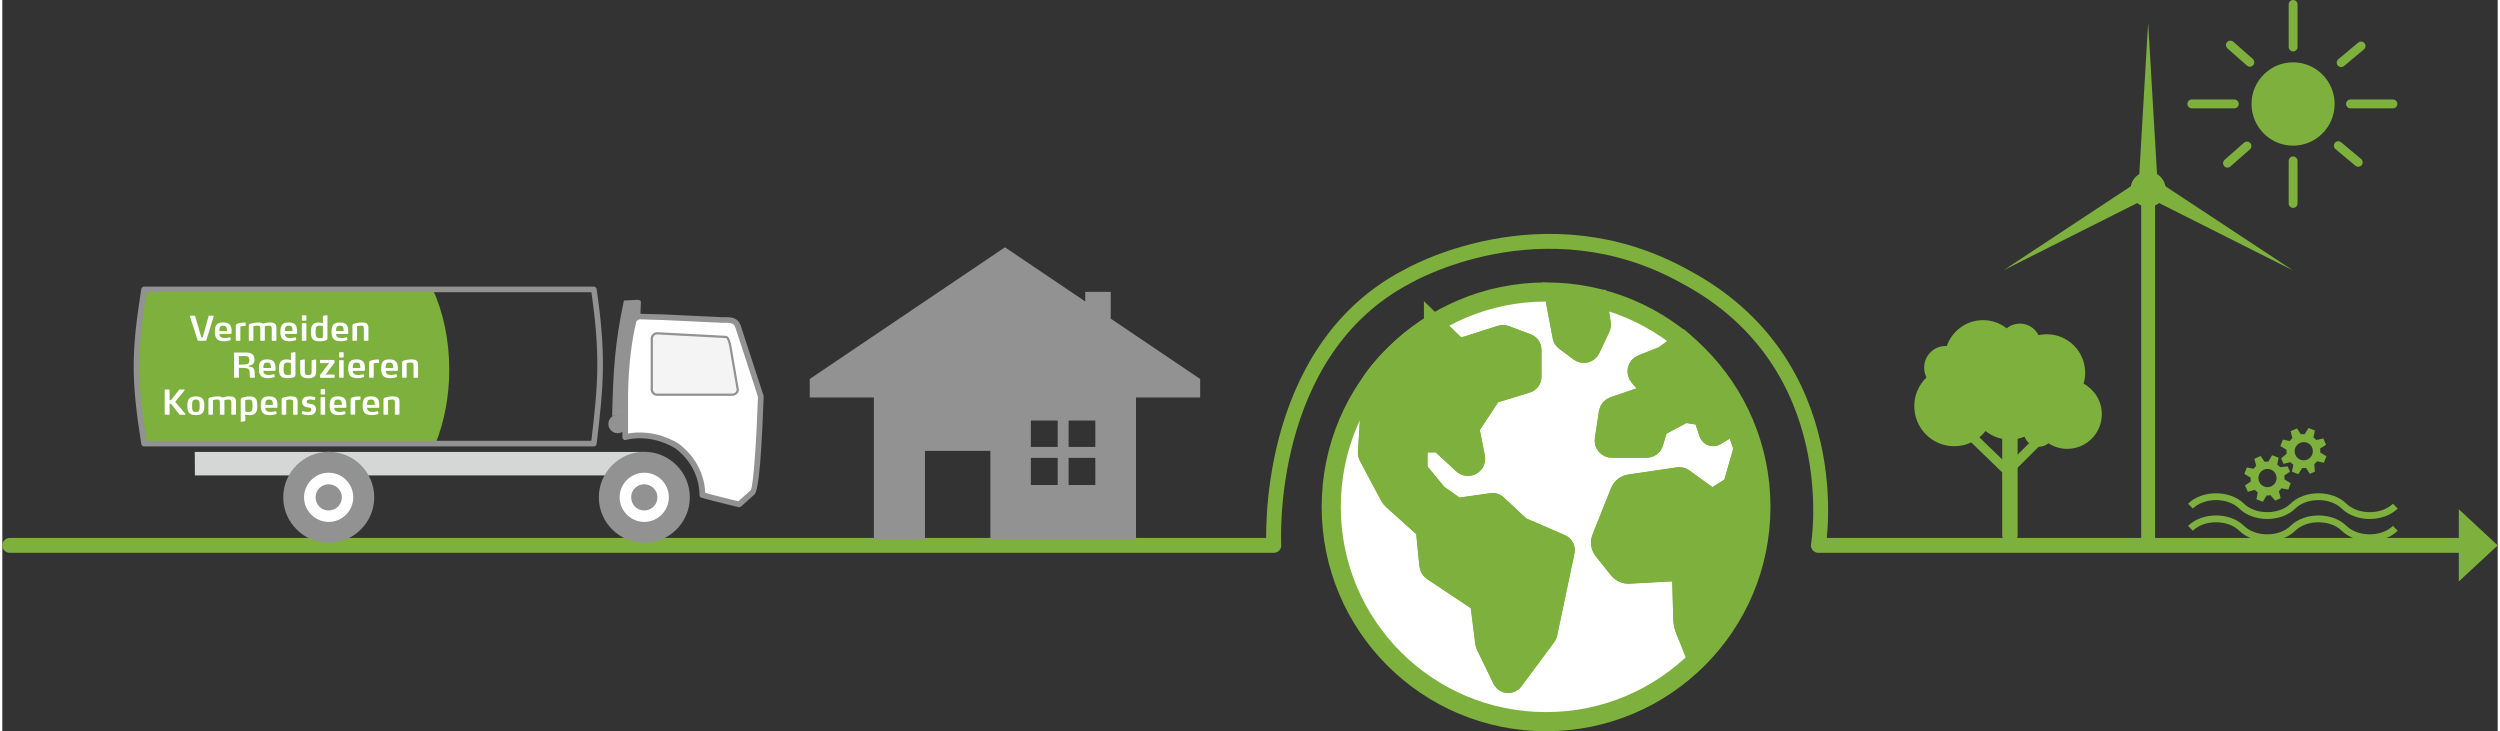 <?xml version="1.0" encoding="UTF-8"?>
<svg xmlns="http://www.w3.org/2000/svg" xmlns:xlink="http://www.w3.org/1999/xlink" id="Ebene_1" viewBox="0 0 523.2 153.32" width="800" height="234"><rect x="0" y="0" width="523.2" height="153.32" fill="#333333" stroke="none"/><defs><style>.cls-1{fill:#f4f4f4;}.cls-2{fill:#fff;}.cls-3{fill:#d5d6d6;}.cls-4{clip-path:url(#clippath-2);}.cls-5{stroke-width:3.24px;}.cls-5,.cls-6,.cls-7,.cls-8,.cls-9,.cls-10,.cls-11,.cls-12,.cls-13{fill:none;}.cls-5,.cls-6,.cls-8,.cls-9,.cls-10,.cls-11,.cls-13{stroke:#7eb03d;}.cls-5,.cls-8,.cls-11,.cls-13{stroke-linecap:round;stroke-linejoin:round;}.cls-6{stroke-width:2.91px;}.cls-14{clip-path:url(#clippath-1);}.cls-15{clip-path:url(#clippath-4);}.cls-16{clip-path:url(#clippath);}.cls-8{stroke-width:1.95px;}.cls-17{clip-path:url(#clippath-3);}.cls-9{stroke-width:1.43px;}.cls-10{stroke-width:4.01px;}.cls-10,.cls-12{stroke-miterlimit:10;}.cls-18{fill:#7eb03d;}.cls-11{stroke-width:1.86px;}.cls-12{stroke:#fff;stroke-width:.01px;}.cls-19{fill:#919291;}.cls-13{stroke-width:3.12px;}</style><clipPath id="clippath"><rect class="cls-7" y="0" width="523.2" height="153.32"/></clipPath><clipPath id="clippath-1"><rect class="cls-7" y="0" width="523.2" height="153.32"/></clipPath><clipPath id="clippath-2"><rect class="cls-7" y="0" width="523.2" height="153.32"/></clipPath><clipPath id="clippath-3"><rect class="cls-7" y="0" width="523.2" height="153.32"/></clipPath><clipPath id="clippath-4"><rect class="cls-7" y="0" width="523.2" height="153.32"/></clipPath></defs><g class="cls-16"><path class="cls-18" d="M489.01,21.8c0,4.82-3.9,8.74-8.71,8.74s-8.71-3.91-8.71-8.74,3.9-8.73,8.71-8.73,8.71,3.91,8.71,8.73"/><path class="cls-11" d="M493.96,34.03l-4.18-3.49m-19.14,.07l-4.09,3.6m28.01-24.57l-4.18,3.49m-19.14-.08l-4.09-3.6m.83,12.34h-8.91m42.17,0h-8.9m-12.03,20.87v-8.93m0-23.88V.93"/></g><line class="cls-5" x1="420.93" y1="90.19" x2="420.93" y2="112.19"/><path class="cls-8" d="M421.63,97.61l8.65-8.64m-16.88,2.99l6.92,6.7"/><g class="cls-14"><path class="cls-18" d="M436.38,80.42c.21-.72,.33-1.48,.33-2.26,0-4.46-3.61-8.08-8.07-8.08-.59,0-1.16,.07-1.71,.19-.72-1.43-2.19-2.42-3.9-2.42-1.05,0-2.02,.37-2.77,.99-1.37-1.07-3.09-1.72-4.96-1.72-3.52,0-6.51,2.27-7.61,5.43-.07,0-.15-.01-.22-.01-2.5,0-4.52,2.03-4.52,4.54,0,.74,.18,1.43,.49,2.05-1.58,1.53-2.56,3.66-2.56,6.03,0,4.64,3.75,8.4,8.38,8.4,2.67,0,5.04-1.25,6.57-3.19,1.39,1.12,3.15,1.8,5.07,1.8,1.1,0,2.14-.22,3.1-.62,.45,1.24,1.62,2.12,3,2.12,.77,0,1.46-.28,2.01-.73,1.14,.74,2.49,1.17,3.94,1.17,4.01,0,7.25-3.25,7.25-7.27,0-2.77-1.55-5.17-3.82-6.4"/></g><line class="cls-6" x1="449.91" y1="42.07" x2="449.91" y2="113.1"/><polygon class="cls-18" points="449.91 4.76 447.97 37.98 451.86 37.98 449.91 4.76"/><g class="cls-4"><path class="cls-18" d="M449.91,43.38c2.03,0,3.68-1.65,3.68-3.69s-1.65-3.69-3.68-3.69-3.68,1.65-3.68,3.69,1.65,3.69,3.68,3.69"/></g><polygon class="cls-18" points="419.58 56.67 449.25 41.75 447.31 38.38 419.58 56.67"/><polygon class="cls-18" points="480.24 56.67 450.57 41.75 452.51 38.38 480.24 56.67"/><g class="cls-17"><path class="cls-9" d="M458.78,106.12c2.68-2.64,8.05-2.64,10.74,0,2.68,2.64,8.05,2.64,10.74,0,2.68-2.64,8.05-2.64,10.74,0,2.68,2.64,8.05,2.64,10.74,0"/><path class="cls-9" d="M458.78,110.77c2.68-2.64,8.05-2.64,10.74,0,2.68,2.64,8.05,2.64,10.74,0,2.68-2.64,8.05-2.64,10.74,0,2.68,2.64,8.05,2.64,10.74,0"/><path class="cls-18" d="M475.72,101.97c-.96,.44-2.08,0-2.51-.95-.44-.97-.02-2.09,.94-2.53,.96-.44,2.09-.01,2.52,.95,.44,.96,.01,2.09-.95,2.53m3.93-3.09l-.49-1.08-1.58,.15s-.08-.09-.11-.13c-.15-.15-.33-.29-.49-.41l.28-1.45-1.36-.51-.77,1.33c-.27-.02-.54,0-.81,.04l-.82-1.22-1.32,.6,.39,1.48s-.09,.08-.13,.12c-.15,.15-.29,.31-.4,.48l-1.44-.27-.51,1.36,1.31,.77c-.02,.27,0,.54,.04,.81l-1.22,.83,.6,1.32,1.48-.39s.07,.09,.12,.13c.15,.16,.31,.29,.48,.41l-.28,1.44,1.36,.51,.77-1.32c.27,.02,.54,0,.81-.05l1,1.14,1.14-.52-.38-1.47s.09-.08,.13-.12c.15-.16,.29-.31,.4-.48l1.45,.27,.51-1.35-1.31-.77c.01-.27,0-.55-.05-.82l1.22-.83Z"/><path class="cls-18" d="M480.78,95.35c-.41-.97,.04-2.08,1.01-2.5,.98-.42,2.09,.03,2.5,1,.41,.97-.03,2.09-1.01,2.51-.97,.41-2.09-.04-2.5-1.01m3,4.01l1.09-.47-.11-1.59s.09-.07,.13-.11c.16-.15,.3-.32,.42-.48l1.44,.31,.54-1.35-1.3-.8c.02-.27,.01-.54-.02-.82l1.24-.79-.57-1.34-1.48,.35s-.08-.09-.12-.14c-.14-.15-.3-.29-.47-.42l.31-1.44-1.34-.54-.8,1.3c-.26-.02-.54-.02-.81,.03l-.8-1.24-1.33,.57,.35,1.49s-.09,.07-.13,.12c-.16,.14-.29,.31-.42,.47l-1.43-.31-.54,1.35,1.3,.8c-.03,.27-.02,.55,.03,.81l-1.16,.97,.49,1.16,1.48-.35s.08,.09,.12,.13c.15,.15,.3,.3,.47,.42l-.3,1.44,1.34,.54,.8-1.3c.27,.02,.55,.01,.81-.03l.8,1.24Z"/><path class="cls-2" d="M323.68,151.31c24.9,0,45.04-20.16,45.04-45.04s-20.15-45.05-45.05-45.05-45.04,20.14-45.04,45.05,20.15,45.04,45.04,45.04m10.69-89.57l.86,6.04c.07,.33,.02,.67-.12,.97l-2.09,4.43c-.2,.43-.59,.74-1.04,.86-.46,.11-.94,.01-1.32-.27l-3.02-2.25c-.32-.23-.53-.58-.6-.96,0,0-1.81-9.27-1.81-9.34m-25.16,6.66l4.67,4.55c.38,.37,.94,.5,1.46,.34l8.01-2.55c.31-.1,.65-.09,.95,.02l4.61,1.74c.57,.21,.94,.76,.94,1.36v5.67c0,.63-.42,1.18-1.02,1.37l-6.84,2.09c-.29,.09-.55,.27-.73,.51l-4.1,6.2c-.22,.3-.32,.67-.27,1.03l1.12,5.65c.13,.68-.19,1.37-.79,1.71-.6,.34-1.36,.25-1.87-.22l-4.14-3.82c-.25-.42-.72-.69-1.22-.69h-2.61c-.38-.01-.75,.14-1.02,.41-.27,.27-.42,.63-.42,1.02v3.73c0,.3,.09,.6,.27,.84l3.73,4.52c.11,.14,.23,.26,.38,.35l3.44,2.42c.36,.23,.79,.29,1.2,.17l6.23-.89c.43-.13,.89-.05,1.26,.22l4.99,4.68c.1,.06,.2,.12,.31,.17l8.17,3.53c.73,.28,1.08,1.09,.83,1.81l-3.62,17.18c-.04,.11-.09,.21-.15,.32l-6.91,9.32c-.26,.41-.73,.66-1.23,.65-.5-.01-.95-.28-1.2-.7l-3.48-7.18c-.12-.2-.19-.42-.2-.66l-.97-7.67c-.02-.39-.2-.75-.48-1l-9.49-6.31c-.44-.29-.73-.77-.78-1.3l-.67-6.78c-.04-.44-.25-.85-.58-1.15l-6.32-5.67c-.29-.26-.53-.57-.71-.91l-4.42-8.31c-.14-.27-.2-.57-.16-.88l.91-14.9m68.33,58.41l-2.61-6.1c-.32-.76-.5-1.57-.52-2.39l-.25-8.97c0-.28-.12-.54-.33-.73-.2-.19-.47-.29-.75-.27l-9.95,.55c-.85,.05-1.68-.32-2.21-.99l-3.18-3.97c-.59-.74-.74-1.74-.39-2.62l3.86-9.68c.35-.87,1.14-1.5,2.07-1.64l10.16-1.5c.42-.06,.84,.04,1.18,.29l5.03,3.65c.53,.39,1.24,.41,1.8,.06l2.86-1.8c.34-.21,.58-.53,.69-.91l2-6.97c.06-.2,.05-.41-.02-.62l-1.25-3.53c-.1-.28-.32-.51-.6-.61-.28-.1-.59-.07-.85,.08l-3,1.78c-.26,.15-.58,.18-.87,.08-.28-.11-.5-.34-.6-.63l-1.02-3.06c-.12-.36-.43-.62-.79-.67l-2.66-.42c-.35-.05-.7,0-1.01,.17l-4.46,2.38c-.38,.2-.66,.55-.78,.96l-.77,2.62c-.2,.68-.83,1.15-1.54,1.15h-7.25c-.47,0-.91-.2-1.22-.56-.3-.35-.44-.82-.37-1.28l.86-5.66c.09-.59,.51-1.08,1.07-1.28l6.04-2.06c.5-.17,.89-.58,1.03-1.09,.14-.52,.02-1.06-.33-1.47l-1.42-1.66c-.34-.39-.46-.92-.34-1.43,.12-.5,.48-.92,.97-1.1l4.49-1.78,4.16-3.05"/><path class="cls-10" d="M323.68,151.31c24.9,0,45.04-20.16,45.04-45.04s-20.15-45.05-45.05-45.05-45.04,20.14-45.04,45.05,20.15,45.04,45.04,45.04Zm10.69-89.57l.86,6.04c.07,.33,.02,.67-.12,.97l-2.09,4.43c-.2,.43-.59,.74-1.04,.86-.46,.11-.94,.01-1.32-.27l-3.02-2.25c-.32-.23-.53-.58-.6-.96,0,0-1.81-9.27-1.81-9.34m-25.16,6.66l4.67,4.55c.38,.37,.94,.5,1.46,.34l8.01-2.55c.31-.1,.65-.09,.95,.02l4.61,1.74c.57,.21,.94,.76,.94,1.36v5.67c0,.63-.42,1.18-1.02,1.37l-6.84,2.09c-.29,.09-.55,.27-.73,.51l-4.1,6.2c-.22,.3-.32,.67-.27,1.03l1.12,5.65c.13,.68-.19,1.37-.79,1.71-.6,.34-1.36,.25-1.87-.22l-4.14-3.82c-.25-.42-.72-.69-1.22-.69h-2.61c-.38-.01-.75,.14-1.02,.41-.27,.27-.42,.63-.42,1.02v3.73c0,.3,.09,.6,.27,.84l3.73,4.52c.11,.14,.23,.26,.38,.35l3.44,2.42c.36,.23,.79,.29,1.2,.17l6.23-.89c.43-.13,.89-.05,1.26,.22l4.99,4.68c.1,.06,.2,.12,.31,.17l8.17,3.53c.73,.28,1.08,1.09,.83,1.81l-3.62,17.18c-.04,.11-.09,.21-.15,.32l-6.91,9.32c-.26,.41-.73,.66-1.23,.65-.5-.01-.95-.28-1.2-.7l-3.48-7.18c-.12-.2-.19-.42-.2-.66l-.97-7.67c-.02-.39-.2-.75-.48-1l-9.49-6.31c-.44-.29-.73-.77-.78-1.3l-.67-6.78c-.04-.44-.25-.85-.58-1.15l-6.32-5.67c-.29-.26-.53-.57-.71-.91l-4.42-8.31c-.14-.27-.2-.57-.16-.88l.91-14.9m68.33,58.41l-2.61-6.1c-.32-.76-.5-1.57-.52-2.39l-.25-8.97c0-.28-.12-.54-.33-.73-.2-.19-.47-.29-.75-.27l-9.95,.55c-.85,.05-1.68-.32-2.21-.99l-3.18-3.97c-.59-.74-.74-1.74-.39-2.62l3.86-9.68c.35-.87,1.14-1.5,2.07-1.64l10.16-1.5c.42-.06,.84,.04,1.18,.29l5.03,3.65c.53,.39,1.24,.41,1.8,.06l2.86-1.8c.34-.21,.58-.53,.69-.91l2-6.97c.06-.2,.05-.41-.02-.62l-1.25-3.53c-.1-.28-.32-.51-.6-.61-.28-.1-.59-.07-.85,.08l-3,1.78c-.26,.15-.58,.18-.87,.08-.28-.11-.5-.34-.6-.63l-1.02-3.06c-.12-.36-.43-.62-.79-.67l-2.66-.42c-.35-.05-.7,0-1.01,.17l-4.46,2.38c-.38,.2-.66,.55-.78,.96l-.77,2.62c-.2,.68-.83,1.15-1.54,1.15h-7.25c-.47,0-.91-.2-1.22-.56-.3-.35-.44-.82-.37-1.28l.86-5.66c.09-.59,.51-1.08,1.07-1.28l6.04-2.06c.5-.17,.89-.58,1.03-1.09,.14-.52,.02-1.06-.33-1.47l-1.42-1.66c-.34-.39-.46-.92-.34-1.43,.12-.5,.48-.92,.97-1.1l4.49-1.78,4.16-3.05"/><path class="cls-18" d="M300.07,67.89l4.67,4.55c.38,.37,.94,.5,1.45,.34l8.01-2.55c.31-.1,.65-.09,.95,.02l4.61,1.74c.57,.22,.94,.76,.94,1.36v5.67c0,.63-.42,1.18-1.02,1.37l-6.83,2.09c-.29,.09-.55,.27-.73,.51l-4.1,6.2c-.22,.3-.32,.67-.27,1.03l1.12,5.65c.13,.68-.19,1.37-.79,1.71-.6,.34-1.36,.25-1.87-.22l-4.13-3.82c-.25-.43-.72-.69-1.22-.69h-2.61c-.38-.01-.75,.14-1.02,.41-.27,.27-.42,.63-.42,1.02v3.73c0,.3,.09,.6,.27,.84l3.73,4.53c.11,.14,.23,.26,.38,.35l3.44,2.42c.36,.23,.79,.29,1.2,.17l6.23-.89c.43-.13,.89-.05,1.26,.22l4.99,4.68c.1,.06,.2,.12,.32,.17l8.17,3.53c.73,.28,1.08,1.09,.83,1.81l-3.62,17.18c-.04,.11-.09,.21-.15,.31l-6.91,9.33c-.27,.41-.73,.66-1.23,.65-.5-.01-.95-.28-1.2-.71l-3.48-7.18c-.12-.2-.19-.43-.2-.66l-.97-7.67c-.02-.39-.2-.75-.48-1l-9.49-6.31c-.44-.29-.73-.77-.78-1.3l-.67-6.78c-.04-.44-.25-.85-.58-1.15l-6.32-5.67c-.29-.26-.53-.57-.72-.91l-4.42-8.31c-.14-.26-.2-.57-.16-.88l.91-14.9s3.85-6.25,12.91-11.99"/><path class="cls-10" d="M300.07,67.89l4.67,4.55c.38,.37,.94,.5,1.45,.34l8.01-2.55c.31-.1,.65-.09,.95,.02l4.61,1.74c.57,.22,.94,.76,.94,1.36v5.67c0,.63-.42,1.18-1.02,1.37l-6.83,2.09c-.29,.09-.55,.27-.73,.51l-4.1,6.2c-.22,.3-.32,.67-.27,1.03l1.12,5.65c.13,.68-.19,1.37-.79,1.71-.6,.34-1.36,.25-1.87-.22l-4.13-3.82c-.25-.43-.72-.69-1.22-.69h-2.61c-.38-.01-.75,.14-1.02,.41-.27,.27-.42,.63-.42,1.02v3.73c0,.3,.09,.6,.27,.84l3.73,4.53c.11,.14,.23,.26,.38,.35l3.44,2.42c.36,.23,.79,.29,1.2,.17l6.23-.89c.43-.13,.89-.05,1.26,.22l4.99,4.68c.1,.06,.2,.12,.32,.17l8.17,3.53c.73,.28,1.08,1.09,.83,1.81l-3.62,17.18c-.04,.11-.09,.21-.15,.31l-6.91,9.33c-.27,.41-.73,.66-1.23,.65-.5-.01-.95-.28-1.2-.71l-3.48-7.18c-.12-.2-.19-.43-.2-.66l-.97-7.67c-.02-.39-.2-.75-.48-1l-9.49-6.31c-.44-.29-.73-.77-.78-1.3l-.67-6.78c-.04-.44-.25-.85-.58-1.15l-6.32-5.67c-.29-.26-.53-.57-.72-.91l-4.42-8.31c-.14-.26-.2-.57-.16-.88l.91-14.9s3.85-6.25,12.91-11.99Z"/><path class="cls-18" d="M334.48,62.77l.75,5.02c.06,.33,.02,.67-.12,.97l-2.09,4.43c-.2,.43-.59,.74-1.04,.86-.46,.11-.94,.01-1.32-.27l-3.02-2.25c-.32-.23-.53-.58-.6-.96,0,0-1.8-8.96-1.81-9.03l9.24,1.23Z"/><path class="cls-10" d="M334.48,62.77l.75,5.02c.06,.33,.02,.67-.12,.97l-2.09,4.43c-.2,.43-.59,.74-1.04,.86-.46,.11-.94,.01-1.32-.27l-3.02-2.25c-.32-.23-.53-.58-.6-.96,0,0-1.8-8.96-1.81-9.03l9.24,1.23Z"/><path class="cls-18" d="M355.13,137.93l-2.25-5.74c-.32-.76-.5-1.57-.52-2.39l-.25-8.97c0-.28-.12-.54-.33-.73-.2-.19-.47-.29-.75-.27l-9.95,.54c-.85,.05-1.67-.32-2.21-.99l-3.18-3.97c-.59-.74-.74-1.74-.39-2.62l3.86-9.68c.35-.87,1.14-1.49,2.07-1.63l10.16-1.5c.41-.06,.84,.04,1.18,.29l5.03,3.65c.53,.39,1.24,.41,1.8,.06l2.86-1.8c.34-.21,.58-.53,.69-.91l2-6.97c.06-.2,.05-.42-.02-.61l-1.25-3.53c-.1-.28-.32-.5-.6-.61-.28-.1-.59-.07-.85,.08l-3,1.78c-.26,.15-.58,.18-.86,.08-.28-.11-.5-.34-.6-.63l-1.02-3.06c-.12-.36-.43-.62-.8-.68l-2.66-.42c-.35-.05-.7,0-1.01,.17l-4.46,2.38c-.38,.2-.66,.55-.78,.96l-.77,2.62c-.2,.68-.83,1.15-1.54,1.15h-7.25c-.47,0-.91-.2-1.21-.56-.3-.35-.44-.82-.37-1.28l.86-5.67c.09-.59,.5-1.08,1.07-1.28l6.04-2.06c.5-.17,.89-.58,1.03-1.09,.14-.51,.02-1.06-.33-1.47l-1.42-1.66c-.34-.39-.46-.92-.34-1.43,.12-.5,.48-.92,.97-1.1l4.48-1.78,4.16-3.05s34.37,30.04,2.7,66.34"/><path class="cls-10" d="M355.13,137.93l-2.25-5.74c-.32-.76-.5-1.57-.52-2.39l-.25-8.97c0-.28-.12-.54-.33-.73-.2-.19-.47-.29-.75-.27l-9.95,.54c-.85,.05-1.67-.32-2.21-.99l-3.18-3.97c-.59-.74-.74-1.74-.39-2.62l3.86-9.68c.35-.87,1.14-1.49,2.07-1.63l10.16-1.5c.41-.06,.84,.04,1.18,.29l5.03,3.65c.53,.39,1.24,.41,1.8,.06l2.86-1.8c.34-.21,.58-.53,.69-.91l2-6.97c.06-.2,.05-.42-.02-.61l-1.25-3.53c-.1-.28-.32-.5-.6-.61-.28-.1-.59-.07-.85,.08l-3,1.78c-.26,.15-.58,.18-.86,.08-.28-.11-.5-.34-.6-.63l-1.02-3.06c-.12-.36-.43-.62-.8-.68l-2.66-.42c-.35-.05-.7,0-1.01,.17l-4.46,2.38c-.38,.2-.66,.55-.78,.96l-.77,2.62c-.2,.68-.83,1.15-1.54,1.15h-7.25c-.47,0-.91-.2-1.21-.56-.3-.35-.44-.82-.37-1.28l.86-5.67c.09-.59,.5-1.08,1.07-1.28l6.04-2.06c.5-.17,.89-.58,1.03-1.09,.14-.51,.02-1.06-.33-1.47l-1.42-1.66c-.34-.39-.46-.92-.34-1.43,.12-.5,.48-.92,.97-1.1l4.48-1.78,4.16-3.05s34.37,30.04,2.7,66.34Z"/><path class="cls-13" d="M1.56,114.35H266.59s-2.35-40.61,28.03-56.4c0,0,28.29-16.53,58.11,0,34.53,18.34,28.04,56.4,28.04,56.4h137.14"/><polygon class="cls-18" points="523.2 114.35 515.05 106.77 515.05 121.92 523.2 114.35"/><path class="cls-18" d="M29.73,93.02h61.09c1.82-4.5,2.89-9.81,2.89-15.52,0-6.26-1.28-12.05-3.44-16.81H29.73c-2.12,13.46-2.12,18.85,0,32.33"/></g><polygon class="cls-3" points="40.38 99.67 40.35 94.76 134.11 94.76 129.39 99.67 40.38 99.67"/><g class="cls-15"><path class="cls-19" d="M133.89,63.41c.06-.33-.22-.51-.66-.55l-2.9,.15c-1.91,8.85-2.26,15.13-2.47,24.26,1-.47,1.97-.33,2.71,.41v-3.06l.44-9.76,1.29-7.12c-.03-.97,.87-1.3,1.47-1.36l.12-2.97Z"/><path class="cls-19" d="M129.02,90.83c-1.07,0-1.95-.88-1.95-1.95s.88-1.95,1.95-1.95,1.96,.88,1.96,1.95-.89,1.95-1.96,1.95"/><path class="cls-2" d="M159.04,83.12l-4.72-14.47c-.45-1.42-1.29-1.62-3.23-1.54l-12.53-.59-4.62-.14c-.63-.14-1.19,.31-1.53,.71-1.13,4.52-1.7,9.95-1.8,15.34v9.24s5.11-1.62,10.91,1.88c5.66,4.31,5.25,10.24,5.25,10.24,1.21,.39,7.71,1.97,7.71,1.97l2.82-2.51c1.03-.09,1.74-20.12,1.74-20.12"/><path class="cls-19" d="M157.25,102.65h0Zm-9.88,.7c1.57,.44,5.79,1.47,6.95,1.75l2.59-2.31s.03-.02,.04-.04c.57-1.26,1.19-10.9,1.49-19.56l-4.69-14.37c-.31-.96-.67-1.21-2.64-1.13l-12.58-.59-4.61-.14c-.42-.08-.79,.21-.97,.4-1.03,4.19-1.64,9.39-1.75,15.07v8.47c1.69-.33,5.93-.71,10.62,2.13,5.01,3.81,5.52,8.75,5.55,10.31m7.11,3s-.09,0-.14-.01c-.27-.06-6.54-1.59-7.76-1.98-.26-.08-.43-.33-.41-.6,0-.06,.3-5.67-5.02-9.72-5.45-3.29-10.32-1.81-10.37-1.79-.18,.06-.38,.03-.53-.09-.15-.11-.24-.29-.24-.48v-9.24c.12-5.84,.75-11.19,1.82-15.49,.02-.09,.06-.17,.12-.24,.62-.74,1.39-1.07,2.11-.9l4.51,.12,12.54,.59c1.74-.07,3.16,.02,3.77,1.95l4.72,14.47c.02,.07,.03,.14,.03,.21-.62,17.67-1.43,20.21-2.01,20.61l-2.74,2.45c-.11,.1-.25,.15-.39,.15"/><path class="cls-1" d="M151.67,70.65l-14.37-.76c-.61,0-1.13,.5-1.13,1.13v10.62c0,.63,.5,1.12,1.13,1.12h15.76c.63,0,1.22-.53,1.12-1.12l-1.51-8.83c-.09-.59-.4-2.16-1.01-2.16"/><path class="cls-19" d="M137.29,70.13c-.48,0-.88,.4-.88,.89v10.62c0,.49,.39,.88,.89,.88h15.77c.27,0,.55-.13,.73-.34,.13-.16,.19-.33,.16-.51l-1.51-8.83c-.2-1.29-.55-1.96-.78-1.96h-.01s-14.37-.76-14.37-.76Zm15.78,12.87h-15.77c-.77,0-1.36-.59-1.36-1.36v-10.62c0-.75,.61-1.37,1.36-1.37l14.37,.76c.58,0,.99,.8,1.24,2.36l1.51,8.83c.05,.32-.05,.63-.27,.89-.27,.32-.68,.5-1.09,.5"/><path class="cls-19" d="M68.44,94.73c-5.25,0-9.54,4.29-9.54,9.54s4.29,9.54,9.54,9.54,9.54-4.29,9.54-9.54-4.29-9.54-9.54-9.54"/><path class="cls-2" d="M68.42,99.11c-2.82,0-5.16,2.33-5.16,5.16s2.33,5.16,5.16,5.16,5.16-2.31,5.16-5.16-2.31-5.16-5.16-5.16"/><path class="cls-12" d="M68.42,99.11c-2.83,0-5.16,2.34-5.16,5.17s2.33,5.16,5.16,5.16,5.16-2.31,5.16-5.16-2.31-5.17-5.16-5.17Z"/><path class="cls-19" d="M68.41,107.03c-1.5,0-2.73-1.21-2.73-2.76s1.23-2.73,2.73-2.73,2.78,1.21,2.78,2.73-1.23,2.76-2.78,2.76"/><path class="cls-19" d="M134.61,94.73c-5.25,0-9.54,4.29-9.54,9.54s4.29,9.54,9.54,9.54,9.54-4.29,9.54-9.54-4.29-9.54-9.54-9.54"/><path class="cls-2" d="M134.59,99.11c-2.82,0-5.16,2.33-5.16,5.16s2.33,5.16,5.16,5.16,5.16-2.31,5.16-5.16-2.31-5.16-5.16-5.16"/><path class="cls-12" d="M134.59,99.11c-2.83,0-5.16,2.34-5.16,5.17s2.33,5.16,5.16,5.16,5.16-2.31,5.16-5.16-2.31-5.17-5.16-5.17Z"/><path class="cls-19" d="M134.58,107.03c-1.5,0-2.73-1.21-2.73-2.76s1.23-2.73,2.73-2.73,2.78,1.21,2.78,2.73-1.23,2.76-2.78,2.76"/><path class="cls-19" d="M30.24,92.42H123.5c.69-5.77,1.21-10.61,1.25-15.43,.03-4.76-.34-9.49-1.24-15.72H30.24c-2,12.83-2,18.3,0,31.14m93.79,1.19H29.73c-.29,0-.54-.21-.59-.5-2.13-13.53-2.13-19,0-32.51,.05-.29,.3-.5,.59-.5H124.02c.29,0,.54,.22,.59,.51,.95,6.54,1.35,11.45,1.32,16.4-.04,5.02-.6,10.04-1.32,16.08-.04,.3-.29,.52-.59,.52"/></g><g><path class="cls-2" d="M42.76,71.35c-.02,.06-.06,.11-.13,.11h-1.54c-.07,0-.11-.05-.14-.11l-1.62-5.02s0-.04,0-.04c0-.06,.05-.1,.09-.1h.86c.08,0,.14,.02,.16,.1l1.29,4.45h.29l1.23-4.45c.02-.08,.08-.1,.16-.1h.82s.09,.04,.09,.09c0,.01,0,.03,0,.05l-1.55,5.03Z"/><path class="cls-2" d="M48.07,69.86c0,.08-.04,.16-.15,.16h-2.39c0,.33,.09,.51,.29,.66,.19,.15,.46,.21,.84,.21,.44,0,.76-.11,.99-.17,.03,0,.04,0,.06,0,.04,0,.09,.02,.1,.09l.09,.36s0,.04,0,.04c0,.06-.04,.09-.09,.11-.24,.1-.73,.23-1.29,.23-1.4,0-1.95-.55-1.95-1.95s.37-1.99,1.76-1.99c.72,0,1.16,.19,1.42,.53,.24,.32,.32,.78,.32,1.37v.34Zm-1.01-1.06c-.09-.39-.31-.52-.73-.52-.48,0-.68,.14-.76,.5-.05,.2-.05,.41-.06,.64h1.6c0-.23,0-.42-.06-.61Z"/><path class="cls-2" d="M48.96,68.27c0-.28,.16-.36,.51-.46,.31-.1,.82-.18,1.23-.18,.22,0,.23,0,.27,.02,.03,.01,.06,.04,.06,.11v.46c0,.07,0,.13-.11,.13-.44,0-.81,.04-1.01,.09v2.91c0,.06-.04,.11-.11,.11h-.74c-.06,0-.11-.04-.11-.11v-3.08Z"/><path class="cls-2" d="M57.34,71.46h-.74c-.06,0-.11-.04-.11-.11v-2.52c0-.41-.18-.56-.56-.56s-.8,.1-.89,.12v2.96c0,.06-.04,.11-.11,.11h-.73c-.07,0-.11-.04-.11-.11v-2.52c0-.41-.16-.56-.54-.56-.26,0-.66,.06-.91,.12v2.96c0,.06-.04,.11-.11,.11h-.73c-.07,0-.12-.04-.12-.11v-3.08c0-.27,.14-.36,.54-.47,.36-.1,.98-.19,1.44-.19s.76,.1,.96,.25c.2-.08,.88-.25,1.46-.25,.89,0,1.39,.23,1.39,1.08v2.65c0,.06-.04,.11-.11,.11Z"/><path class="cls-2" d="M61.8,69.86c0,.08-.04,.16-.15,.16h-2.39c0,.33,.09,.51,.29,.66,.19,.15,.46,.21,.84,.21,.44,0,.76-.11,.99-.17,.03,0,.04,0,.06,0,.04,0,.09,.02,.1,.09l.09,.36s0,.04,0,.04c0,.06-.04,.09-.09,.11-.24,.1-.73,.23-1.29,.23-1.4,0-1.95-.55-1.95-1.95s.37-1.99,1.76-1.99c.72,0,1.16,.19,1.42,.53,.24,.32,.32,.78,.32,1.37v.34Zm-1.01-1.06c-.09-.39-.31-.52-.73-.52-.48,0-.68,.14-.76,.5-.05,.2-.05,.41-.06,.64h1.6c0-.23,0-.42-.06-.61Z"/><path class="cls-2" d="M63.64,71.46h-.73c-.06,0-.11-.04-.11-.11v-3.47c0-.06,.05-.11,.11-.11h.73c.06,0,.11,.04,.11,.11v3.47c0,.06-.04,.11-.11,.11Zm-.06-4.23h-.6c-.11,0-.17-.05-.17-.16v-.81c0-.11,.06-.16,.17-.16h.6c.11,0,.17,.05,.17,.16v.81c0,.11-.06,.16-.17,.16Z"/><path class="cls-2" d="M67.74,71.4c-.31,.09-.71,.16-1.19,.16-1.4,0-1.84-.49-1.84-1.95,0-1.26,.33-1.99,1.58-1.99,.49,0,.87,.1,.99,.14l-.07-.44v-.96c0-.09,.04-.14,.12-.15l.69-.12h.04c.06,0,.11,.04,.11,.11v4.63c0,.21-.02,.44-.43,.56Zm-.53-3.04c-.07-.01-.39-.08-.69-.08-.61,0-.84,.14-.84,1.28,0,1.2,.27,1.33,.87,1.33,.26,0,.51-.05,.66-.09v-2.44Z"/><path class="cls-2" d="M72.53,69.86c0,.08-.04,.16-.15,.16h-2.39c0,.33,.09,.51,.29,.66,.19,.15,.46,.21,.84,.21,.44,0,.76-.11,.99-.17,.03,0,.04,0,.06,0,.04,0,.09,.02,.1,.09l.09,.36s0,.04,0,.04c0,.06-.04,.09-.09,.11-.24,.1-.73,.23-1.29,.23-1.4,0-1.95-.55-1.95-1.95s.37-1.99,1.76-1.99c.72,0,1.16,.19,1.42,.53,.24,.32,.32,.78,.32,1.37v.34Zm-1.01-1.06c-.09-.39-.31-.52-.73-.52-.48,0-.68,.14-.76,.5-.05,.2-.05,.41-.06,.64h1.6c0-.23,0-.42-.06-.61Z"/><path class="cls-2" d="M76.65,71.46h-.74c-.06,0-.11-.04-.11-.11v-2.52c0-.41-.16-.56-.54-.56s-.8,.1-.89,.12v2.96c0,.06-.04,.11-.11,.11h-.73c-.07,0-.12-.04-.12-.11v-3.08c0-.27,.14-.36,.54-.47,.36-.1,.96-.19,1.42-.19,.89,0,1.39,.23,1.39,1.08v2.65c0,.06-.04,.11-.11,.11Z"/></g><g><path class="cls-2" d="M52.85,79.2h-.81c-.08,0-.12-.04-.12-.1l-.07-1.19c-.04-.59-.49-.74-1.13-.76l-1.12-.03v1.97c0,.06-.05,.11-.12,.11h-.79c-.06,0-.11-.04-.11-.11v-5.06c0-.06,.06-.11,.12-.11h2.41c1.09,0,1.75,.36,1.75,1.46,0,.75-.29,1.17-1.19,1.28v.2c.74,.05,1.19,.21,1.24,1.24l.04,.99s-.04,.11-.1,.11Zm-1.91-4.54h-1.34v1.81l1.15-.05c.65-.03,1.06-.18,1.06-.86,0-.61-.23-.89-.87-.89Z"/><path class="cls-2" d="M57.29,77.6c0,.08-.04,.16-.15,.16h-2.39c0,.33,.09,.51,.29,.66,.19,.15,.46,.21,.84,.21,.44,0,.76-.11,.99-.17,.03,0,.04,0,.06,0,.04,0,.09,.02,.1,.09l.09,.36s0,.04,0,.04c0,.06-.04,.09-.09,.11-.24,.1-.73,.23-1.29,.23-1.4,0-1.95-.55-1.95-1.95s.37-1.99,1.76-1.99c.72,0,1.16,.19,1.42,.53,.24,.32,.32,.78,.32,1.37v.34Zm-1.01-1.06c-.09-.39-.31-.52-.73-.52-.48,0-.68,.14-.76,.5-.05,.2-.05,.41-.06,.64h1.6c0-.23,0-.42-.06-.61Z"/><path class="cls-2" d="M61.03,79.14c-.31,.09-.71,.16-1.19,.16-1.4,0-1.84-.49-1.84-1.95,0-1.26,.33-1.99,1.58-1.99,.49,0,.87,.1,.99,.14l-.07-.44v-.96c0-.09,.04-.14,.12-.15l.69-.12h.04c.06,0,.11,.04,.11,.11v4.63c0,.21-.02,.44-.43,.56Zm-.53-3.04c-.07-.01-.39-.08-.69-.08-.61,0-.84,.14-.84,1.28,0,1.2,.27,1.33,.87,1.33,.26,0,.51-.05,.66-.09v-2.44Z"/><path class="cls-2" d="M64.14,79.3c-1.16,0-1.68-.38-1.68-1.39v-2.28c0-.09,.04-.13,.12-.14l.7-.13c.09-.01,.14,.04,.14,.11v2.49c0,.46,.16,.69,.72,.69,.63,0,.71-.31,.71-.69v-2.31c0-.09,.04-.14,.12-.15l.68-.12s.05,0,.06,0c.06,0,.09,.04,.09,.12v2.42c0,.89-.41,1.39-1.66,1.39Z"/><path class="cls-2" d="M69.67,79.1c0,.06-.04,.11-.11,.11h-2.82c-.07,0-.11-.04-.11-.11v-.42c0-.07,.01-.1,.06-.16l1.84-2.38h-1.82c-.06,0-.11-.04-.11-.11v-.46c0-.06,.05-.11,.11-.11h2.83c.07,0,.11,.04,.11,.11v.43c0,.05,0,.09-.05,.15l-1.84,2.38h1.81c.06,0,.11,.04,.11,.11v.47Z"/><path class="cls-2" d="M71.46,79.2h-.73c-.06,0-.11-.04-.11-.11v-3.47c0-.06,.05-.11,.11-.11h.73c.06,0,.11,.04,.11,.11v3.47c0,.06-.04,.11-.11,.11Zm-.06-4.23h-.6c-.11,0-.17-.05-.17-.16v-.81c0-.11,.06-.16,.17-.16h.6c.11,0,.17,.05,.17,.16v.81c0,.11-.06,.16-.17,.16Z"/><path class="cls-2" d="M76.03,77.6c0,.08-.04,.16-.15,.16h-2.39c0,.33,.09,.51,.29,.66,.19,.15,.46,.21,.84,.21,.44,0,.76-.11,.99-.17,.03,0,.04,0,.06,0,.04,0,.09,.02,.1,.09l.09,.36s0,.04,0,.04c0,.06-.04,.09-.09,.11-.24,.1-.73,.23-1.29,.23-1.4,0-1.95-.55-1.95-1.95s.37-1.99,1.76-1.99c.72,0,1.16,.19,1.42,.53,.24,.32,.32,.78,.32,1.37v.34Zm-1.01-1.06c-.09-.39-.31-.52-.73-.52-.48,0-.68,.14-.76,.5-.05,.2-.05,.41-.06,.64h1.6c0-.23,0-.42-.06-.61Z"/><path class="cls-2" d="M76.92,76.01c0-.28,.16-.36,.51-.46,.31-.1,.82-.18,1.23-.18,.22,0,.23,0,.27,.02,.03,.01,.06,.04,.06,.11v.46c0,.07,0,.13-.11,.13-.44,0-.81,.04-1.01,.09v2.91c0,.06-.04,.11-.11,.11h-.74c-.06,0-.11-.04-.11-.11v-3.08Z"/><path class="cls-2" d="M82.93,77.6c0,.08-.04,.16-.15,.16h-2.39c0,.33,.09,.51,.29,.66,.19,.15,.46,.21,.84,.21,.44,0,.76-.11,.99-.17,.03,0,.04,0,.06,0,.04,0,.09,.02,.1,.09l.09,.36s0,.04,0,.04c0,.06-.04,.09-.09,.11-.24,.1-.73,.23-1.29,.23-1.4,0-1.95-.55-1.95-1.95s.37-1.99,1.76-1.99c.72,0,1.16,.19,1.42,.53,.24,.32,.32,.78,.32,1.37v.34Zm-1.01-1.06c-.09-.39-.31-.52-.73-.52-.48,0-.68,.14-.76,.5-.05,.2-.05,.41-.06,.64h1.6c0-.23,0-.42-.06-.61Z"/><path class="cls-2" d="M87.06,79.2h-.74c-.06,0-.11-.04-.11-.11v-2.52c0-.41-.16-.56-.54-.56s-.8,.1-.89,.12v2.96c0,.06-.04,.11-.11,.11h-.73c-.07,0-.12-.04-.12-.11v-3.08c0-.27,.14-.36,.54-.47,.36-.1,.96-.19,1.42-.19,.89,0,1.39,.23,1.39,1.08v2.65c0,.06-.04,.11-.11,.11Z"/></g><g><path class="cls-2" d="M38.39,86.8s.01,.04,.01,.05c0,.05-.04,.1-.08,.1h-1.06c-.05,0-.11-.03-.13-.06l-1.75-2.21h-.31v2.16c0,.06-.05,.11-.12,.11h-.79c-.06,0-.11-.04-.11-.11v-5.06c0-.06,.05-.11,.11-.11h.79c.07,0,.12,.04,.12,.11v2.11h.31l1.69-2.16s.06-.06,.11-.06h.98s.09,.06,.09,.11c0,.01,0,.04-.02,.05l-1.99,2.41,2.15,2.55Z"/><path class="cls-2" d="M40.58,87.04c-1.58,0-1.78-.87-1.78-1.96s.2-1.97,1.78-1.97,1.78,.87,1.78,1.97-.19,1.96-1.78,1.96Zm0-3.27c-.76,0-.79,.45-.79,1.31s.03,1.3,.79,1.3,.8-.45,.8-1.3-.04-1.31-.8-1.31Z"/><path class="cls-2" d="M48.87,86.95h-.74c-.06,0-.11-.04-.11-.11v-2.52c0-.41-.18-.56-.56-.56s-.8,.1-.89,.12v2.96c0,.06-.04,.11-.11,.11h-.73c-.07,0-.11-.04-.11-.11v-2.52c0-.41-.16-.56-.54-.56-.26,0-.66,.06-.91,.12v2.96c0,.06-.04,.11-.11,.11h-.73c-.07,0-.12-.04-.12-.11v-3.08c0-.27,.14-.36,.54-.47,.36-.1,.98-.19,1.44-.19s.76,.1,.96,.25c.2-.08,.88-.25,1.46-.25,.89,0,1.39,.23,1.39,1.08v2.65c0,.06-.04,.11-.11,.11Z"/><path class="cls-2" d="M51.87,87.04c-.39,0-.74-.06-1.01-.13l.09,.44v.82c0,.08-.04,.13-.12,.14l-.7,.13c-.09,.01-.14-.04-.14-.11v-4.42c0-.37,.13-.48,.45-.58,.43-.14,.98-.22,1.46-.22,1.38,0,1.56,.83,1.56,1.97s-.25,1.96-1.58,1.96Zm-.18-3.26c-.29,0-.66,.09-.75,.11v2.41c.06,.01,.34,.08,.68,.08,.65,0,.85-.24,.85-1.33,0-1.16-.24-1.28-.78-1.28Z"/><path class="cls-2" d="M57.69,85.35c0,.08-.04,.16-.15,.16h-2.39c0,.33,.09,.51,.29,.66,.19,.15,.46,.21,.84,.21,.44,0,.76-.11,.99-.17,.03,0,.04,0,.06,0,.04,0,.09,.02,.1,.09l.09,.36s0,.04,0,.04c0,.06-.04,.09-.09,.11-.24,.1-.73,.23-1.29,.23-1.4,0-1.95-.55-1.95-1.95s.37-1.99,1.76-1.99c.72,0,1.16,.19,1.42,.53,.24,.32,.32,.78,.32,1.37v.34Zm-1.01-1.06c-.09-.39-.31-.52-.73-.52-.48,0-.68,.14-.76,.5-.05,.2-.05,.41-.06,.63h1.6c0-.23,0-.42-.06-.61Z"/><path class="cls-2" d="M61.81,86.95h-.74c-.06,0-.11-.04-.11-.11v-2.52c0-.41-.16-.56-.54-.56s-.8,.1-.89,.12v2.96c0,.06-.04,.11-.11,.11h-.73c-.07,0-.12-.04-.12-.11v-3.08c0-.27,.14-.36,.54-.47,.36-.1,.96-.19,1.42-.19,.89,0,1.39,.23,1.39,1.08v2.65c0,.06-.04,.11-.11,.11Z"/><path class="cls-2" d="M64.19,87.03c-.62,0-1.19-.16-1.31-.21-.04-.01-.09-.04-.07-.14l.08-.41c.01-.06,.06-.09,.12-.08,.09,.02,.6,.18,1.09,.18,.39,0,.69-.12,.69-.46,0-.39-.23-.42-.59-.48l-.17-.03c-.44-.07-1.17-.19-1.17-1.14,0-1.02,.89-1.16,1.52-1.16,.58,0,1.04,.12,1.16,.16,.06,.02,.09,.05,.09,.09,0,.01,0,.02,0,.06l-.07,.4s-.05,.07-.11,.06c-.09-.01-.54-.11-.92-.11-.34,0-.71,.08-.71,.44,0,.4,.39,.41,.77,.48,.56,.09,1.17,.22,1.17,1.15s-.69,1.21-1.55,1.21Z"/><path class="cls-2" d="M67.57,86.95h-.73c-.06,0-.11-.04-.11-.11v-3.47c0-.06,.05-.11,.11-.11h.73c.06,0,.11,.04,.11,.11v3.47c0,.06-.04,.11-.11,.11Zm-.06-4.23h-.6c-.11,0-.17-.05-.17-.17v-.81c0-.11,.06-.16,.17-.16h.6c.11,0,.17,.05,.17,.16v.81c0,.12-.06,.17-.17,.17Z"/><path class="cls-2" d="M72.14,85.35c0,.08-.04,.16-.15,.16h-2.39c0,.33,.09,.51,.29,.66,.19,.15,.46,.21,.84,.21,.44,0,.76-.11,.99-.17,.03,0,.04,0,.06,0,.04,0,.09,.02,.1,.09l.09,.36s0,.04,0,.04c0,.06-.04,.09-.09,.11-.24,.1-.73,.23-1.29,.23-1.4,0-1.95-.55-1.95-1.95s.37-1.99,1.76-1.99c.72,0,1.16,.19,1.42,.53,.24,.32,.32,.78,.32,1.37v.34Zm-1.01-1.06c-.09-.39-.31-.52-.73-.52-.48,0-.68,.14-.76,.5-.05,.2-.05,.41-.06,.63h1.6c0-.23,0-.42-.06-.61Z"/><path class="cls-2" d="M73.03,83.75c0-.28,.16-.36,.51-.46,.31-.1,.82-.18,1.23-.18,.22,0,.23,0,.27,.02,.03,.01,.06,.04,.06,.11v.46c0,.07,0,.13-.11,.13-.44,0-.81,.04-1.01,.09v2.91c0,.06-.04,.11-.11,.11h-.74c-.06,0-.11-.04-.11-.11v-3.08Z"/><path class="cls-2" d="M79.04,85.35c0,.08-.04,.16-.15,.16h-2.39c0,.33,.09,.51,.29,.66,.19,.15,.46,.21,.84,.21,.44,0,.76-.11,.99-.17,.03,0,.04,0,.06,0,.04,0,.09,.02,.1,.09l.09,.36s0,.04,0,.04c0,.06-.04,.09-.09,.11-.24,.1-.73,.23-1.29,.23-1.4,0-1.95-.55-1.95-1.95s.37-1.99,1.76-1.99c.72,0,1.16,.19,1.42,.53,.24,.32,.32,.78,.32,1.37v.34Zm-1.01-1.06c-.09-.39-.31-.52-.73-.52-.48,0-.68,.14-.76,.5-.05,.2-.05,.41-.06,.63h1.6c0-.23,0-.42-.06-.61Z"/><path class="cls-2" d="M83.16,86.95h-.74c-.06,0-.11-.04-.11-.11v-2.52c0-.41-.16-.56-.54-.56s-.8,.1-.89,.12v2.96c0,.06-.04,.11-.11,.11h-.73c-.07,0-.12-.04-.12-.11v-3.08c0-.27,.14-.36,.54-.47,.36-.1,.96-.19,1.42-.19,.89,0,1.39,.23,1.39,1.08v2.65c0,.06-.04,.11-.11,.11Z"/></g><path class="cls-19" d="M229.17,93.71h-5.6v-5.54h5.6v5.54Zm0,7.98h-5.6v-5.69h5.6v5.69Zm-7.89-7.98h-5.63v-5.54h5.63v5.54Zm0,7.98h-5.63v-5.69h5.63v5.69Zm11.12-34.88v-5.61h-5.34v2.01l-16.84-11.36-40.93,27.61v3.87h13.45v29.77h10.71v-18.56h13.71v18.56h30.54v-29.77h13.45v-3.87l-18.75-12.65Z"/></svg>
